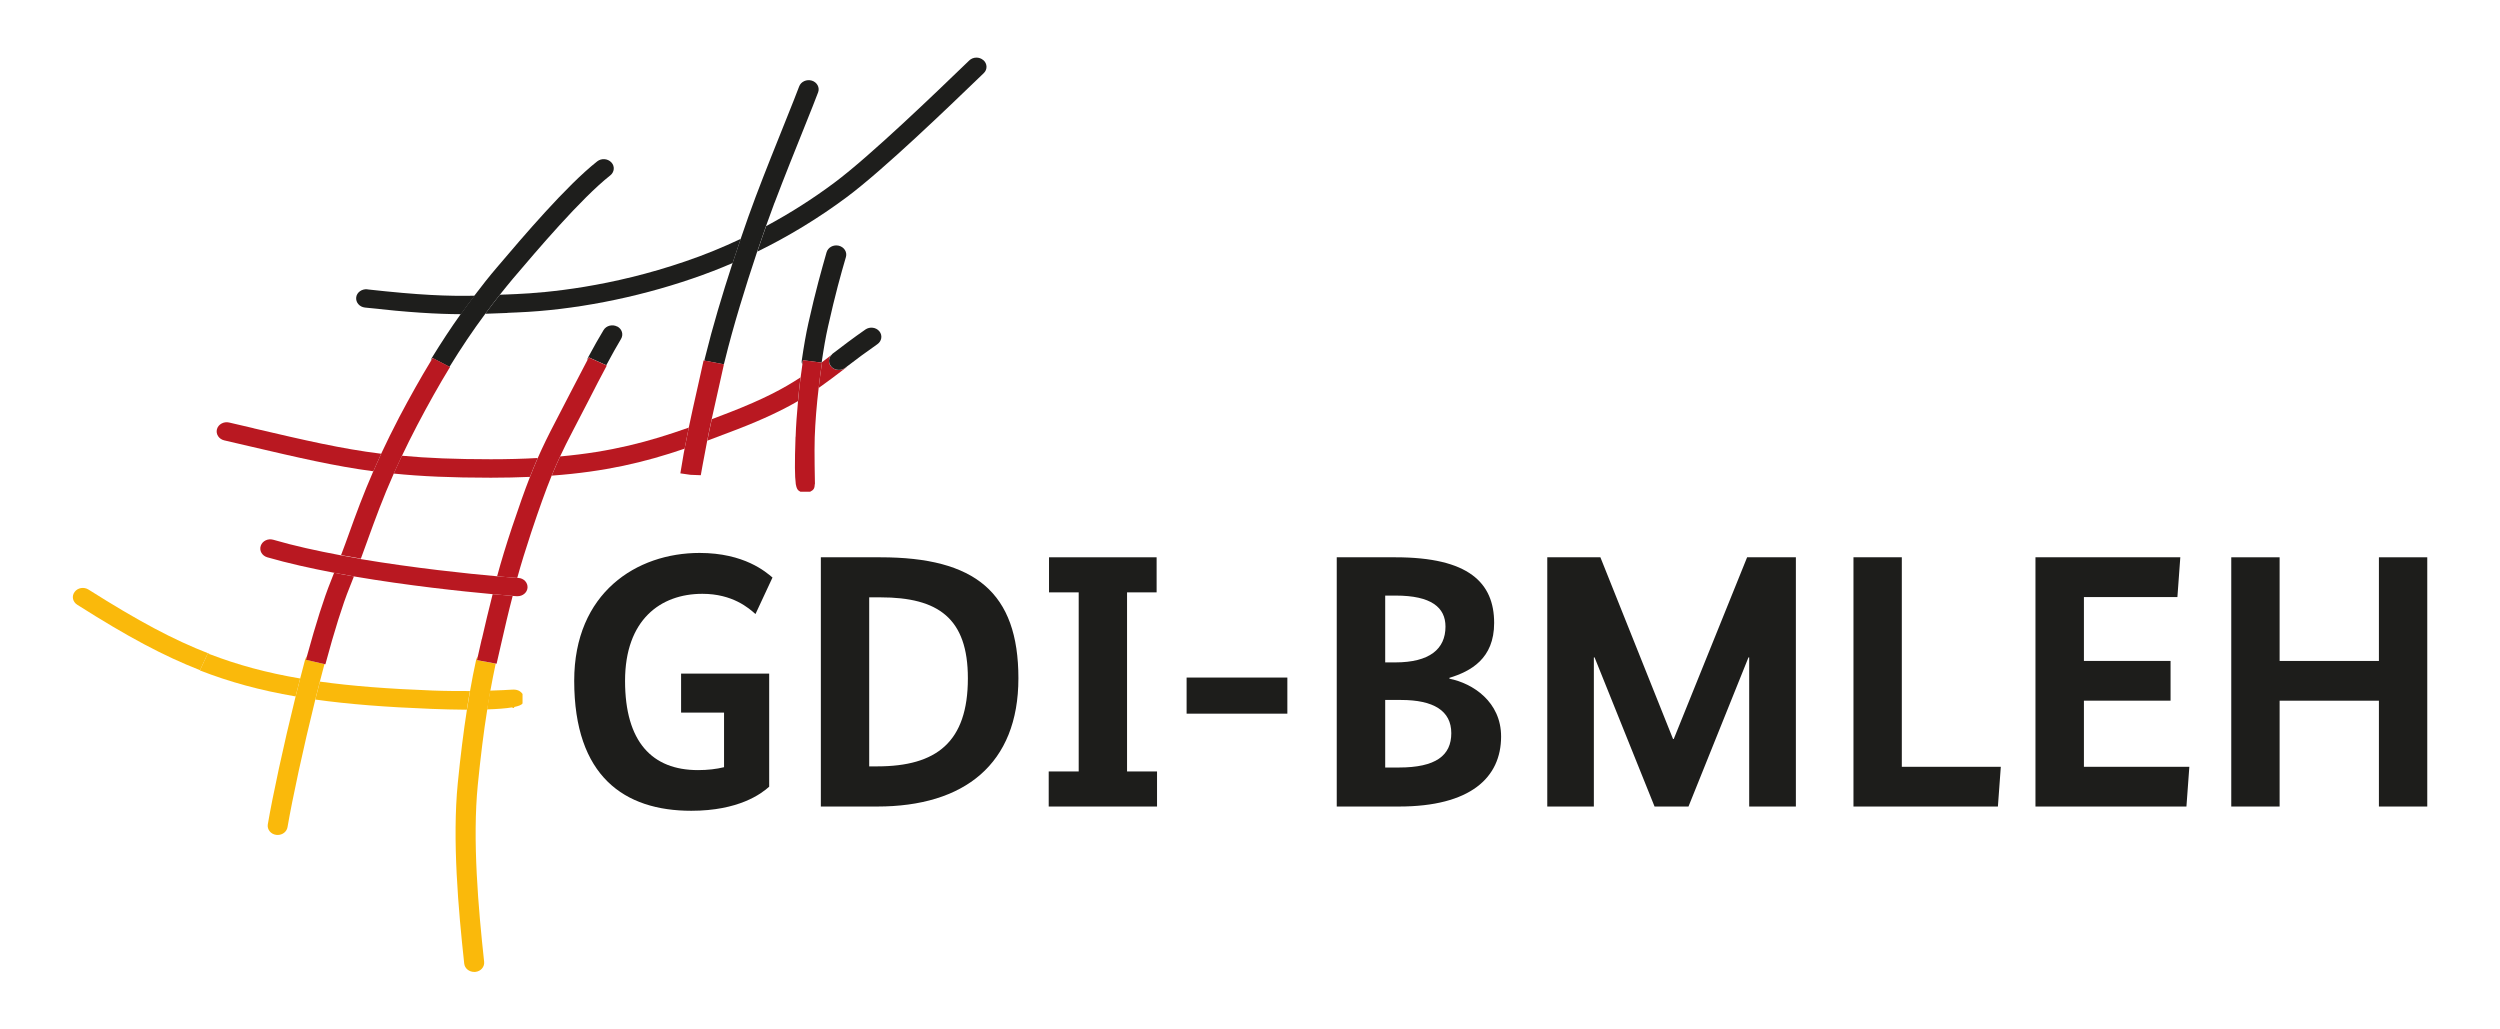 <?xml version="1.0" encoding="UTF-8"?>
<svg xmlns="http://www.w3.org/2000/svg" version="1.1" viewBox="0 0 240.94 99.21">
  <defs>
    <style>
      .st0 {
        fill: #1d1d1b;
      }

      .st1 {
        fill: none;
      }

      .st2 {
        fill: #fab90b;
      }

      .st3 {
        fill: #b91821;
      }

      .st4 {
        fill: #1e1e1c;
      }

      .st5 {
        display: none;
      }

      .st6 {
        fill: #010000;
      }

      .st7 {
        fill: #ba181f;
      }
    </style>
  </defs>
  <g id="Schriftzug" class="st5">
    <path class="st7" d="M214.51,71.23c0,1.31-1.06,2.37-2.37,2.37s-2.37-1.06-2.37-2.37,1.06-2.37,2.37-2.37,2.37,1.06,2.37,2.37Z"></path>
    <g>
      <path class="st6" d="M70.83,71.34c0,1.55-4.37,2.89-7.4,2.89-6.51,0-9.92-4.22-9.92-13.17s3.37-13.43,9.99-13.43c3.33,0,6.88,1.63,6.88,2.26,0,.11-.04.26-.18.56l-1.22,2.44c-.11.22-.26.37-.41.37-.22,0-2.29-1.63-4.81-1.63-3.77,0-5,3.52-5,9.18s.96,9.44,4.96,9.44c1.37,0,2.33-.44,2.66-.59v-5.37h-2.77c-.63,0-.78-.11-.78-.78v-2.44c0-.67.15-.78.78-.78h6.44c.63,0,.78.11.78.78v10.29Z"></path>
      <path class="st6" d="M89.25,71.64c.07.11.11.26.11.41,0,.96-3.7,2.18-6.62,2.18-4.88,0-8.29-2.77-8.29-9.58,0-5.88,3.14-9.95,8.1-9.95,6.29,0,7.4,5.62,7.4,10.1,0,.7-.15.93-.85.93h-9.95c0,2.07.59,4.62,4.07,4.62,2.66,0,4.18-1.22,4.7-1.22.19,0,.33.15.41.3l.93,2.22ZM84.96,62.27c0-1.52-.11-4.14-2.66-4.14-2.89,0-3.03,3.11-3.15,4.14h5.81Z"></path>
      <path class="st6" d="M101.02,74.23c-5,0-8.03-3.81-8.03-9.77s3.03-9.77,8.03-9.77,8.03,3.81,8.03,9.77-3.03,9.77-8.03,9.77ZM104.05,64.46c0-3.44-.48-6.07-3.03-6.07s-3.03,2.63-3.03,6.07.44,6.07,3.03,6.07,3.03-2.59,3.03-6.07Z"></path>
      <path class="st6" d="M118.15,80.04c0,.52-.26.59-.7.67l-3.11.63c-.11.04-.44.11-.63.11s-.26-.15-.26-.78v-18.76c0-5.22-.7-4.92-.7-5.77,0-.19.15-.33.41-.41l2.81-.93c.22-.07.41-.11.55-.11.48,0,.74.7,1.15,1.92.81-.78,2.26-1.92,4.74-1.92,4.11,0,6.4,3.22,6.4,9.44s-2,10.1-6.81,10.1c-2.15,0-3.07-.55-3.85-.96v6.77ZM118.15,69.82c.67.37,1.26.7,2.7.7,2.59,0,3.26-1.85,3.26-6.22,0-3.81-.7-5.92-3-5.92-1.55,0-2.44.92-2.96,1.41v10.03Z"></path>
      <path class="st6" d="M140.09,74.23c-5,0-8.03-3.81-8.03-9.77s3.03-9.77,8.03-9.77,8.03,3.81,8.03,9.77-3.03,9.77-8.03,9.77ZM143.12,64.46c0-3.44-.48-6.07-3.03-6.07s-3.03,2.63-3.03,6.07.44,6.07,3.03,6.07,3.03-2.59,3.03-6.07Z"></path>
      <path class="st6" d="M157,73.08c0,.41-.07.52-.52.52h-3.66c-.44,0-.52-.11-.52-.52v-11.17c0-4.07-.96-4.74-.96-5.59,0-.15.15-.26.33-.33l2.81-1.15c.15-.04.33-.15.48-.15.44,0,1.18,1.66,1.37,2.92.7-.85,2.07-2.92,4.59-2.92,1.07,0,2.15.37,2.15.85,0,.15-.04.3-.07.37l-1.15,3.11c-.04.11-.15.33-.3.33-.22,0-.89-.41-1.74-.41-1.15,0-2.33,1.26-2.81,1.78v12.36Z"></path>
      <path class="st6" d="M176.28,72.52c.04.18.07.18.07.3,0,.7-2.7,1.41-5.22,1.41-4.77,0-4.77-3.74-4.77-7.14v-8.33h-2.63c-.44,0-.52-.11-.52-.52v-2.41c0-.41.07-.52.52-.52h2.63v-4.66c0-.48.07-.59.59-.67l3.26-.44c.11,0,.26-.04.48-.04.33,0,.37.19.37.63v5.18h4.22c.33,0,.63,0,.63.41,0,.07,0,.15-.04.3l-.48,2.18c-.11.52-.22.56-.67.56h-3.66v8.95c0,1.18,0,2.26,1.26,2.26,1.48,0,2.41-.7,2.92-.7.15,0,.26.07.3.22l.74,3.03Z"></path>
      <path class="st6" d="M189.63,74.08c-.15.04-.33.15-.48.15-.33,0-.89-1.29-1.07-2.22-.74.74-2.04,2.22-4.81,2.22-3.4,0-5.55-2.22-5.55-5.7,0-6.25,6.73-6.25,9.66-6.25v-1.15c0-1.67-.3-2.74-2.63-2.74-2.07,0-4.11,1.11-4.59,1.11-.18,0-.33-.22-.37-.37l-.74-2.26c-.07-.15-.11-.3-.11-.44,0-.85,3.66-1.74,6.51-1.74,4.63,0,6.36,2.11,6.36,5.96v7.14c0,3.59.96,4.07.96,4.81,0,.15-.15.26-.33.33l-2.81,1.15ZM187.38,65.31c-.93,0-5.22-.3-5.22,2.96,0,1.44,1.04,2.52,2.44,2.52s2.33-.96,2.78-1.41v-4.07Z"></path>
      <path class="st6" d="M204.84,72.89c.04.18.07.18.07.3,0,.52-1.96,1.04-3.74,1.04-4.55,0-4.55-3.74-4.55-7.14v-18.87c0-.56.26-.56.7-.67l3.11-.63c.11,0,.44-.11.52-.11.3,0,.37.15.37.78v20.17c0,1.18,0,2.22,1.04,2.22.74,0,1.22-.33,1.44-.33.15,0,.26.07.3.22l.74,3.03Z"></path>
      <path class="st7" d="M230.44,74.08c-.15.04-.33.15-.48.15-.33,0-.89-1.29-1.07-2.22-.59.56-2.22,2.22-4.88,2.22-4.22,0-6.33-3.4-6.33-9.03,0-6.99,2.52-10.51,7.11-10.51,2,0,2.85.7,3.44,1.11v-7.59c0-.56.26-.56.7-.67l3.11-.63c.11,0,.45-.11.52-.11.3,0,.37.15.37.78v20.2c0,3.59.67,4.07.67,4.81,0,.15-.15.26-.33.33l-2.81,1.15ZM228.22,59.13c-.33-.18-.96-.74-2.52-.74-2.78,0-3.33,2.07-3.33,6.18s.7,5.96,3.11,5.96c1.66,0,2.29-.81,2.74-1.29v-10.1Z"></path>
      <path class="st7" d="M251.65,71.64c.07.11.11.26.11.41,0,.96-3.7,2.18-6.62,2.18-4.88,0-8.29-2.77-8.29-9.58,0-5.88,3.14-9.95,8.1-9.95,6.29,0,7.4,5.62,7.4,10.1,0,.7-.15.93-.85.93h-9.95c0,2.07.59,4.62,4.07,4.62,2.66,0,4.18-1.22,4.7-1.22.18,0,.33.15.41.3l.93,2.22ZM247.35,62.27c0-1.52-.11-4.14-2.66-4.14-2.89,0-3.04,3.11-3.14,4.14h5.81Z"></path>
    </g>
    <g>
      <path class="st6" d="M140.4,81.71c-.03.07-.1.13-.11.13-.04,0-.72-.36-1.61-.36-.53,0-.92.2-.92.67,0,.76,1.25.7,2.23,1.36.54.36.93.9.93,1.71,0,1.29-.9,2.26-2.37,2.26-1.03,0-2.61-.53-2.61-.91,0-.04.06-.13.07-.18l.31-.8c.03-.07.06-.13.11-.13s1.12.62,1.98.62c.46,0,.85-.2.85-.7,0-.81-1.36-.81-2.27-1.43-.42-.28-.82-.77-.82-1.58,0-1.27.96-2.28,2.46-2.28.85,0,2.16.36,2.16.69,0,.04-.04.13-.07.18l-.32.77Z"></path>
      <path class="st6" d="M146.96,87.43c-.08.03-.15.04-.21.04-.18,0-.29-.27-.44-.83-.37.34-1.03.83-2.12.83-.76,0-1.8-.35-1.8-2.05v-4.82c0-.2.1-.21.26-.25l1.16-.24s.18-.04.22-.04c.08,0,.11.06.11.29v4.45c0,.53.07,1.18.78,1.18.58,0,1.04-.31,1.22-.43v-4.96c0-.2.1-.21.26-.25l1.16-.24s.18-.04.24-.04c.07,0,.1.06.1.29v4.37c0,1.98.26,1.86.26,2.19,0,.07-.06.13-.15.15l-1.05.35Z"></path>
      <path class="st6" d="M154.54,86.59s.04.1.04.14c0,.34-1.12.74-1.96.74-1.93,0-3.08-1.19-3.08-3.56s1.18-3.84,3.23-3.84c.75,0,1.97.42,1.97.85,0,.04-.03.08-.04.13l-.51.91s-.06.07-.1.07c-.14,0-.6-.56-1.32-.56-.94,0-1.36.73-1.36,2.34s.36,2.26,1.43,2.26c.71,0,.98-.48,1.23-.48.04,0,.07.03.1.07l.36.92Z"></path>
      <path class="st6" d="M161.44,87.03c0,.15-.03.2-.19.2h-1.37c-.17,0-.19-.04-.19-.2v-4.31c0-.53-.07-1.18-.78-1.18-.58,0-1,.42-1.18.59v4.9c0,.15-.03.2-.19.2h-1.37c-.17,0-.19-.04-.19-.2v-9.41c0-.21.1-.21.26-.25l1.16-.24s.17-.04.19-.04c.11,0,.14.06.14.29v3.49c.37-.31.93-.8,1.91-.8,1.47,0,1.8.99,1.8,2.21v4.75Z"></path>
      <path class="st6" d="M168.6,86.49s.04.1.04.15c0,.36-1.39.83-2.48.83-1.83,0-3.11-1.05-3.11-3.63,0-2.23,1.18-3.77,3.04-3.77,2.36,0,2.77,2.13,2.77,3.82,0,.27-.06.35-.32.35h-3.73c0,.78.22,1.75,1.53,1.75,1,0,1.57-.46,1.76-.46.07,0,.12.06.15.11l.35.84ZM166.99,82.94c0-.57-.04-1.57-1-1.57-1.08,0-1.14,1.18-1.18,1.57h2.18Z"></path>
      <path class="st6" d="M175.95,87.03c0,.15-.03.2-.19.2h-1.37c-.17,0-.19-.04-.19-.2v-4.31c0-.53-.07-1.18-.78-1.18-.58,0-1.04.41-1.22.57v4.92c0,.15-.03.2-.19.2h-1.37c-.17,0-.19-.04-.19-.2v-4.23c0-1.98-.26-1.86-.26-2.19,0-.07.06-.13.15-.15l1.05-.35c.08-.03.15-.04.21-.04.18,0,.29.31.44.97.4-.36,1.03-.97,2.12-.97.76,0,1.8.35,1.8,2.04v4.92Z"></path>
      <path class="st6" d="M179.03,87.47c-.71,0-1.32-.59-1.32-1.33s.61-1.33,1.32-1.33,1.32.59,1.32,1.33-.6,1.33-1.32,1.33Z"></path>
      <path class="st6" d="M188.58,86.94c0,.25-.06.29-.29.29h-1.18c-.24,0-.29-.04-.29-.29v-5.32h-.98c-.24,0-.29-.04-.29-.29v-.71c0-.25.06-.29.29-.29h.98v-.57c0-1.54.56-2.65,2.22-2.65.62,0,1.69.22,1.69.5,0,.04-.01.08-.03.13l-.25.98c-.01.06-.07.14-.12.14-.15,0-.44-.24-.97-.24-.75,0-.78.46-.78,1.13v.57h1.58c.12,0,.24.03.24.14,0,.06-.01.08-.03.14l-.19.83c-.04.18-.12.2-.26.2h-1.33v5.32Z"></path>
      <path class="st6" d="M193.71,87.03c0,.15-.03.2-.19.2h-1.37c-.17,0-.19-.04-.19-.2v-5.42h-1.07c-.17,0-.19-.04-.19-.2v-.91c0-.15.03-.2.19-.2h2.64c.17,0,.19.04.19.2v6.53ZM192.83,79.4c-.64,0-1.15-.52-1.15-1.16s.51-1.15,1.15-1.15,1.14.5,1.14,1.15-.51,1.16-1.14,1.16Z"></path>
      <path class="st6" d="M201.39,87.03c0,.15-.03.2-.19.2h-1.37c-.17,0-.19-.04-.19-.2v-4.31c0-.53-.07-1.18-.78-1.18-.58,0-1.04.41-1.22.57v4.92c0,.15-.03.2-.19.2h-1.37c-.17,0-.19-.04-.19-.2v-4.23c0-1.98-.26-1.86-.26-2.19,0-.07.06-.13.15-.15l1.05-.35c.08-.03.15-.04.21-.04.18,0,.29.31.44.97.4-.36,1.03-.97,2.12-.97.76,0,1.8.35,1.8,2.04v4.92Z"></path>
      <path class="st6" d="M207.78,87.41c-.06.01-.12.06-.18.06-.12,0-.33-.49-.4-.84-.22.21-.83.84-1.83.84-1.58,0-2.37-1.29-2.37-3.42,0-2.65.94-3.98,2.66-3.98.75,0,1.07.27,1.29.42v-2.87c0-.21.1-.21.26-.25l1.16-.24s.17-.04.19-.04c.11,0,.14.06.14.29v7.65c0,1.36.25,1.54.25,1.82,0,.06-.06.1-.12.13l-1.05.43ZM206.95,81.75c-.12-.07-.36-.28-.94-.28-1.04,0-1.25.78-1.25,2.34s.26,2.26,1.16,2.26c.62,0,.86-.31,1.03-.49v-3.82Z"></path>
      <path class="st6" d="M215.81,86.49s.04.1.04.15c0,.36-1.39.83-2.48.83-1.83,0-3.11-1.05-3.11-3.63,0-2.23,1.18-3.77,3.04-3.77,2.36,0,2.77,2.13,2.77,3.82,0,.27-.05.35-.32.35h-3.73c0,.78.22,1.75,1.53,1.75,1,0,1.57-.46,1.76-.46.07,0,.12.06.15.11l.35.84ZM214.2,82.94c0-.57-.04-1.57-1-1.57-1.08,0-1.14,1.18-1.18,1.57h2.18Z"></path>
      <path class="st6" d="M223.16,87.03c0,.15-.03.2-.19.2h-1.37c-.17,0-.19-.04-.19-.2v-4.31c0-.53-.07-1.18-.78-1.18-.58,0-1.04.41-1.22.57v4.92c0,.15-.03.2-.19.2h-1.37c-.17,0-.19-.04-.19-.2v-4.23c0-1.98-.26-1.86-.26-2.19,0-.07.06-.13.15-.15l1.05-.35c.08-.03.15-.04.21-.04.18,0,.29.31.44.97.4-.36,1.03-.97,2.12-.97.76,0,1.8.35,1.8,2.04v4.92Z"></path>
      <path class="st6" d="M226.24,87.47c-.71,0-1.32-.59-1.32-1.33s.61-1.33,1.32-1.33,1.32.59,1.32,1.33-.6,1.33-1.32,1.33Z"></path>
      <path class="st6" d="M236.55,87.17c-.06.15-.07.18-.26.18h-1.14c-.19,0-.21-.03-.26-.18l-2.21-6.46s-.06-.14-.07-.24c0-.11.1-.13.3-.15l1.15-.13s.19-.01.22-.01c.11,0,.15.14.19.28l.85,3.15c.15.56.36,1.51.44,2.03h.03c.08-.5.3-1.48.47-2.03l.94-3.15c.04-.15.08-.28.19-.28.03,0,.18.01.22.01l.94.13c.21.03.31.04.31.15-.01.1-.06.21-.07.24l-2.26,6.46Z"></path>
      <path class="st6" d="M245.04,86.49s.04.1.04.15c0,.36-1.39.83-2.48.83-1.83,0-3.11-1.05-3.11-3.63,0-2.23,1.18-3.77,3.04-3.77,2.36,0,2.77,2.13,2.77,3.82,0,.27-.05.35-.32.35h-3.73c0,.78.22,1.75,1.53,1.75,1,0,1.57-.46,1.76-.46.07,0,.12.06.15.11l.35.84ZM243.43,82.94c0-.57-.04-1.57-1-1.57-1.08,0-1.14,1.18-1.18,1.57h2.18Z"></path>
      <path class="st6" d="M248.65,87.03c0,.15-.03.2-.19.2h-1.37c-.17,0-.19-.04-.19-.2v-4.23c0-1.54-.36-1.79-.36-2.12,0-.06.06-.1.12-.13l1.05-.43c.06-.01.12-.06.18-.06.17,0,.44.63.51,1.11.26-.32.78-1.11,1.72-1.11.4,0,.8.14.8.32,0,.06-.01.11-.03.14l-.43,1.18s-.06.13-.11.13c-.08,0-.33-.15-.65-.15-.43,0-.87.48-1.05.67v4.68Z"></path>
      <path class="st6" d="M253.69,80.69c.28-.21.78-.62,1.54-.62,1.89,0,2.43,1.68,2.43,3.5,0,2.38-1.01,3.89-2.87,3.89-.79,0-1.1-.39-1.32-.62-.06.15-.19.62-.4.62-.07,0-.14-.01-.19-.03l-1.11-.28c-.07-.01-.14-.06-.14-.11,0-.13.15-.25.25-.73.06-.28.06-.57.06-.87v-7.83c0-.21.1-.21.26-.25l1.17-.24s.17-.04.19-.04c.11,0,.14.06.14.29v3.31ZM253.69,85.77c.08.07.32.29.69.29,1.26,0,1.51-1.3,1.51-2.4s-.19-2.2-1.25-2.2c-.47,0-.78.32-.96.48v3.82Z"></path>
      <path class="st6" d="M261.63,87.03c0,.15-.03.2-.19.2h-1.37c-.17,0-.19-.04-.19-.2v-5.42h-1.07c-.17,0-.19-.04-.19-.2v-.91c0-.15.03-.2.19-.2h2.64c.17,0,.19.04.19.2v6.53ZM260.74,79.4c-.64,0-1.15-.52-1.15-1.16s.51-1.15,1.15-1.15,1.14.5,1.14,1.15-.51,1.16-1.14,1.16Z"></path>
      <path class="st6" d="M269.3,87.03c0,.15-.03.2-.19.2h-1.37c-.17,0-.19-.04-.19-.2v-4.31c0-.53-.07-1.18-.78-1.18-.58,0-1.04.41-1.22.57v4.92c0,.15-.03.2-.19.2h-1.37c-.17,0-.19-.04-.19-.2v-4.23c0-1.98-.26-1.86-.26-2.19,0-.07.06-.13.15-.15l1.05-.35c.08-.03.15-.04.21-.04.18,0,.29.31.44.97.4-.36,1.03-.97,2.12-.97.76,0,1.8.35,1.8,2.04v4.92Z"></path>
      <path class="st6" d="M275.7,87.41c-.06.01-.12.06-.18.06-.12,0-.33-.49-.4-.84-.22.21-.83.84-1.83.84-1.58,0-2.37-1.29-2.37-3.42,0-2.65.94-3.98,2.66-3.98.75,0,1.07.27,1.29.42v-2.87c0-.21.1-.21.26-.25l1.16-.24s.17-.04.19-.04c.11,0,.14.06.14.29v7.65c0,1.36.25,1.54.25,1.82,0,.06-.06.1-.12.13l-1.05.43ZM274.86,81.75c-.12-.07-.36-.28-.94-.28-1.04,0-1.25.78-1.25,2.34s.26,2.26,1.16,2.26c.62,0,.86-.31,1.03-.49v-3.82Z"></path>
      <path class="st6" d="M283.7,86.49s.04.1.04.15c0,.36-1.39.83-2.48.83-1.83,0-3.11-1.05-3.11-3.63,0-2.23,1.18-3.77,3.04-3.77,2.36,0,2.77,2.13,2.77,3.82,0,.27-.05.35-.32.35h-3.73c0,.78.22,1.75,1.53,1.75,1,0,1.57-.46,1.76-.46.07,0,.12.06.15.11l.35.84ZM282.1,82.94c0-.57-.04-1.57-1-1.57-1.08,0-1.14,1.18-1.18,1.57h2.18Z"></path>
      <path class="st6" d="M291.06,87.03c0,.15-.03.2-.19.2h-1.37c-.17,0-.19-.04-.19-.2v-4.31c0-.53-.07-1.18-.78-1.18-.58,0-1.04.41-1.22.57v4.92c0,.15-.03.2-.19.2h-1.37c-.17,0-.19-.04-.19-.2v-4.23c0-1.98-.26-1.86-.26-2.19,0-.07.06-.13.15-.15l1.05-.35c.08-.03.15-.04.21-.04.18,0,.29.31.44.97.4-.36,1.03-.97,2.12-.97.76,0,1.8.35,1.8,2.04v4.92Z"></path>
      <path class="st6" d="M294.09,87.47c-.71,0-1.32-.59-1.32-1.33s.61-1.33,1.32-1.33,1.32.59,1.32,1.33-.6,1.33-1.32,1.33Z"></path>
    </g>
    <g class="st5">
      <path class="st6" d="M135.59,85.6l1.49-.29c.23.58.73.86,1.5.86.98,0,1.48-.29,1.48-.88,0-.19-.08-.34-.23-.46-.15-.12-.33-.2-.54-.25l-1.28-.25c-1.42-.28-2.13-.98-2.13-2.1,0-.63.23-1.16.67-1.6.45-.44,1.12-.66,2.01-.66,1.48,0,2.39.55,2.72,1.65l-1.41.29c-.15-.53-.57-.8-1.27-.8-.84,0-1.27.27-1.27.8,0,.37.34.62,1.02.77l1.51.32c1.17.24,1.76.92,1.76,2.04,0,.78-.3,1.37-.9,1.75-.6.39-1.32.58-2.15.58-.72,0-1.35-.15-1.91-.44-.55-.29-.91-.74-1.08-1.34Z"></path>
      <path class="st6" d="M148.75,87.23h-1.48v-1.53c-.4,1.12-1.14,1.68-2.22,1.68-.64,0-1.15-.2-1.52-.6-.38-.4-.56-.96-.56-1.67v-4.96h1.62v4.62c0,.51.11.84.33,1,.22.16.44.24.65.24.34,0,.69-.16,1.05-.47.36-.31.54-.98.54-1.99v-3.4h1.59v7.09Z"></path>
      <path class="st6" d="M154.79,84.63l1.36.14c-.18.89-.52,1.55-1.02,1.97-.51.43-1.12.64-1.83.64-.97,0-1.72-.36-2.24-1.07-.52-.71-.78-1.59-.78-2.62s.29-1.95.86-2.65c.57-.7,1.33-1.05,2.28-1.05,1.53,0,2.44.81,2.73,2.44l-1.36.19c-.12-.88-.55-1.32-1.29-1.32-.54,0-.93.24-1.17.71-.24.48-.37,1.05-.37,1.72,0,.72.13,1.27.38,1.66.25.39.61.58,1.06.58.7,0,1.16-.45,1.39-1.35Z"></path>
      <path class="st6" d="M163.26,87.23h-1.59v-4.64c0-.5-.11-.85-.32-1.06-.21-.2-.46-.31-.74-.31-.45,0-.83.18-1.13.54-.31.36-.46.95-.46,1.78v3.68h-1.59v-9.58h1.59v3.74c.39-1.02,1.09-1.53,2.07-1.53,1.44,0,2.16.84,2.16,2.51v4.87Z"></path>
      <path class="st6" d="M169.71,84.97l1.43.2c-.19.64-.55,1.17-1.09,1.59-.54.42-1.21.62-2.02.62-.97,0-1.76-.33-2.35-.99-.59-.66-.89-1.55-.89-2.68s.3-1.96.9-2.66c.6-.7,1.41-1.05,2.44-1.05s1.78.35,2.32,1.04c.55.69.82,1.58.82,2.67v.18h-4.83c0,.48.05.87.14,1.16.09.29.27.54.54.76.27.22.61.32,1.01.32.78,0,1.31-.38,1.59-1.15ZM169.61,82.85c0-.51-.16-.93-.46-1.25-.3-.32-.67-.48-1.11-.48s-.8.15-1.09.45c-.29.3-.46.73-.52,1.28h3.17Z"></path>
      <path class="st6" d="M178.59,87.23h-1.59v-4.43c0-.47-.11-.82-.32-1.06-.21-.24-.47-.35-.77-.35-.41,0-.77.18-1.09.55-.31.36-.47.92-.47,1.65v3.64h-1.59v-7.09h1.45v1.64c.51-1.19,1.22-1.79,2.13-1.79.62,0,1.15.2,1.58.59.44.39.66,1.08.66,2.07v4.58Z"></path>
      <path class="st6" d="M182.17,85.39v1.84h-1.72v-1.84h1.72Z"></path>
      <path class="st6" d="M189.45,87.23h-1.53v-5.85h-1.04v-1.24h1.04v-.35c0-.69.17-1.25.5-1.67.33-.42,1.01-.63,2.02-.63.15,0,.34,0,.56.01v1.26c-.2-.01-.34-.02-.41-.02-.39,0-.66.05-.82.16-.16.1-.25.23-.28.37-.03.14-.04.43-.04.87h1.56v1.24h-1.56v5.85Z"></path>
      <path class="st6" d="M193.76,79.31h-1.59v-1.66h1.59v1.66ZM193.76,87.23h-1.59v-7.09h1.59v7.09Z"></path>
      <path class="st6" d="M201.56,87.23h-1.59v-4.43c0-.47-.11-.82-.32-1.06-.21-.24-.47-.35-.77-.35-.41,0-.77.18-1.09.55-.31.36-.47.92-.47,1.65v3.64h-1.59v-7.09h1.45v1.64c.51-1.19,1.22-1.79,2.13-1.79.62,0,1.14.2,1.58.59.44.39.66,1.08.66,2.07v4.58Z"></path>
      <path class="st6" d="M209.29,87.23h-1.48v-1.43c-.41,1.05-1.1,1.58-2.07,1.58-.86,0-1.52-.36-1.98-1.09-.46-.73-.69-1.63-.69-2.7,0-1,.24-1.87.72-2.62.48-.74,1.16-1.12,2.04-1.12s1.53.42,1.89,1.25v-3.45h1.59v9.58ZM207.7,83.05c0-.58-.14-1.02-.41-1.34-.27-.32-.62-.48-1.05-.48-.47,0-.83.21-1.1.62-.26.41-.4,1.03-.4,1.85,0,1.58.49,2.37,1.48,2.37.39,0,.73-.17,1.03-.51.3-.34.45-.77.45-1.3v-1.2Z"></path>
      <path class="st6" d="M215.73,84.97l1.43.2c-.19.64-.55,1.17-1.08,1.59-.54.42-1.21.62-2.03.62-.97,0-1.76-.33-2.35-.99-.59-.66-.89-1.55-.89-2.68s.3-1.96.9-2.66c.6-.7,1.41-1.05,2.44-1.05s1.78.35,2.33,1.04c.55.69.82,1.58.82,2.67v.18h-4.83c0,.48.04.87.14,1.16.09.29.27.54.54.76.27.22.61.32,1.01.32.78,0,1.31-.38,1.59-1.15ZM215.63,82.85c0-.51-.16-.93-.46-1.25-.3-.32-.67-.48-1.11-.48s-.8.15-1.09.45c-.29.3-.46.73-.51,1.28h3.17Z"></path>
      <path class="st6" d="M224.61,87.23h-1.59v-4.43c0-.47-.11-.82-.32-1.06-.21-.24-.47-.35-.77-.35-.41,0-.77.18-1.09.55-.31.36-.47.92-.47,1.65v3.64h-1.59v-7.09h1.45v1.64c.51-1.19,1.22-1.79,2.13-1.79.62,0,1.14.2,1.58.59.44.39.66,1.08.66,2.07v4.58Z"></path>
      <path class="st6" d="M228.19,85.39v1.84h-1.72v-1.84h1.72Z"></path>
      <path class="st6" d="M238.99,80.14l-2.39,7.09h-1.32l-2.44-7.09h1.66l1.64,4.81,1.6-4.81h1.25Z"></path>
      <path class="st6" d="M244.46,84.97l1.43.2c-.19.64-.55,1.17-1.08,1.59-.54.42-1.21.62-2.03.62-.97,0-1.76-.33-2.35-.99-.59-.66-.89-1.55-.89-2.68s.3-1.96.9-2.66c.6-.7,1.41-1.05,2.44-1.05s1.78.35,2.33,1.04c.55.69.82,1.58.82,2.67v.18h-4.83c0,.48.04.87.14,1.16.09.29.27.54.54.76.27.22.61.32,1.01.32.78,0,1.31-.38,1.59-1.15ZM244.36,82.85c0-.51-.16-.93-.46-1.25-.3-.32-.67-.48-1.11-.48s-.8.15-1.09.45c-.29.3-.46.73-.51,1.28h3.17Z"></path>
      <path class="st6" d="M249.11,87.23h-1.59v-7.09h1.43v1.69c.2-.66.49-1.14.84-1.45.36-.3.72-.46,1.1-.46.05,0,.12,0,.21,0v1.72c-.81,0-1.34.26-1.6.78-.26.52-.39,1.02-.39,1.51v3.29Z"></path>
      <path class="st6" d="M253.02,87.23h-.72v-9.58h1.59v3.46c.3-.53.6-.88.9-1.05.3-.17.65-.25,1.06-.25.77,0,1.41.33,1.91.99.51.66.76,1.58.76,2.75,0,1.06-.25,1.96-.75,2.71-.5.75-1.21,1.12-2.15,1.12s-1.67-.44-2.19-1.31l-.42,1.17ZM253.89,84.21c0,.63.14,1.1.41,1.4.27.3.62.45,1.05.45s.77-.17,1.05-.52c.28-.35.43-1.02.45-2.04,0-.74-.13-1.31-.38-1.71-.26-.4-.62-.6-1.08-.6-.44,0-.8.17-1.08.51-.28.34-.42.82-.42,1.45v1.05Z"></path>
      <path class="st6" d="M261.63,79.31h-1.59v-1.66h1.59v1.66ZM261.63,87.23h-1.59v-7.09h1.59v7.09Z"></path>
      <path class="st6" d="M269.43,87.23h-1.59v-4.43c0-.47-.11-.82-.32-1.06-.21-.24-.47-.35-.77-.35-.41,0-.77.18-1.09.55-.31.36-.47.92-.47,1.65v3.64h-1.59v-7.09h1.45v1.64c.51-1.19,1.22-1.79,2.13-1.79.62,0,1.14.2,1.58.59.44.39.66,1.08.66,2.07v4.58Z"></path>
      <path class="st6" d="M277.16,87.23h-1.48v-1.43c-.41,1.05-1.1,1.58-2.07,1.58-.86,0-1.52-.36-1.98-1.09-.46-.73-.69-1.63-.69-2.7,0-1,.24-1.87.72-2.62.48-.74,1.16-1.12,2.04-1.12s1.53.42,1.89,1.25v-3.45h1.59v9.58ZM275.58,83.05c0-.58-.14-1.02-.41-1.34-.27-.32-.62-.48-1.05-.48-.47,0-.83.21-1.1.62-.26.41-.4,1.03-.4,1.85,0,1.58.49,2.37,1.47,2.37.39,0,.73-.17,1.03-.51.3-.34.45-.77.45-1.3v-1.2Z"></path>
      <path class="st6" d="M283.59,84.97l1.43.2c-.19.64-.55,1.17-1.08,1.59-.54.42-1.21.62-2.03.62-.97,0-1.76-.33-2.35-.99-.59-.66-.89-1.55-.89-2.68s.3-1.96.9-2.66c.6-.7,1.41-1.05,2.44-1.05s1.78.35,2.33,1.04c.55.69.82,1.58.82,2.67v.18h-4.83c0,.48.04.87.14,1.16.09.29.27.54.54.76.27.22.61.32,1.01.32.78,0,1.31-.38,1.59-1.15ZM283.49,82.85c0-.51-.16-.93-.46-1.25-.3-.32-.67-.48-1.11-.48s-.8.15-1.09.45c-.29.3-.46.73-.51,1.28h3.17Z"></path>
      <path class="st6" d="M292.47,87.23h-1.59v-4.43c0-.47-.11-.82-.32-1.06-.21-.24-.47-.35-.77-.35-.41,0-.77.18-1.09.55-.31.36-.47.92-.47,1.65v3.64h-1.59v-7.09h1.45v1.64c.51-1.19,1.22-1.79,2.13-1.79.62,0,1.14.2,1.58.59.44.39.66,1.08.66,2.07v4.58Z"></path>
      <path class="st6" d="M295.99,85.39v1.84h-1.72v-1.84h1.72Z"></path>
    </g>
  </g>
  <g id="Schriftzug_GDI-DE">
    <g>
      <g>
        <path class="st1" d="M31.36,64.02l-.09-.02s0,.01,0,.02c-.15.55-.29,1.11-.44,1.67,3.09.43,6.62.7,10.85.86,1.28.05,2.51.06,3.61.05.18-1.03.37-2.02.58-2.97.03-.13.09-.25.17-.35l.38-1.68c.32-1.39.65-2.81,1.04-4.33-2.96-.27-8.14-.82-13.35-1.71-.14.37-.27.71-.43,1.09-.65,1.6-1.45,4.15-2.32,7.38Z"></path>
        <path class="st1" d="M37.95,45.64c-1.06,2.38-1.77,4.34-2.51,6.38-.22.6-.44,1.21-.67,1.84,5.18.88,10.34,1.41,13.16,1.66.4-1.44.86-2.99,1.44-4.73.67-1.99,1.2-3.51,1.72-4.83-1.18.05-2.43.08-3.76.08-3.78,0-6.72-.13-9.37-.4Z"></path>
        <path class="st1" d="M49.85,30.11l-.93.04c-.75.03-1.46.06-2.16.08-1.19,1.6-2.32,3.28-3.45,5.12l.04.02c-1.05,1.72-2.11,3.61-3.16,5.61-.56,1.07-1.03,2.03-1.47,2.95,2.45.22,5.16.34,8.59.34,1.63,0,3.12-.04,4.51-.12.5-1.14,1.03-2.22,1.68-3.46.5-.95.99-1.92,1.49-2.88.54-1.06,1.08-2.11,1.61-3.09.01-.09.03-.18.07-.26.58-1.09,1.06-1.93,1.5-2.65.26-.43.85-.58,1.31-.34.46.24.63.78.37,1.21-.41.68-.87,1.48-1.42,2.53l.05.02c-.56,1.06-1.15,2.19-1.74,3.34-.49.97-1,1.94-1.5,2.89-.48.91-.89,1.72-1.26,2.53,4.91-.44,8.54-1.41,12.4-2.78.22-1.08.47-2.19.96-4.36l.47-2.11.09.02s0-.07,0-.1l.09-.35c.67-2.74,1.63-5.96,2.61-8.95-1.27.55-2.57,1.05-3.89,1.5-5.48,1.88-11.47,3.04-16.87,3.26Z"></path>
        <path class="st2" d="M20.25,63.07s-.09-.07-.14-.09c-3.42-1.33-6.77-3.12-11.58-6.16-.44-.28-1.04-.18-1.34.23-.3.4-.19.95.25,1.23,4.88,3.1,8.32,4.93,11.84,6.31l.74-1.6c.08.03.16.06.23.09Z"></path>
        <path class="st3" d="M79.22,34.95c-.12.79-.22,1.61-.32,2.44.83-.58,1.6-1.17,2.43-1.8l.21-.16s.06-.07.09-.1c-.05.04-.11.08-.16.12-.18.14-.4.21-.62.21-.28,0-.55-.11-.74-.32-.31-.34-.28-.82.03-1.14l-.05.04c-.31.24-.61.47-.9.69,0,.01,0,.02,0,.03h.03Z"></path>
        <path class="st3" d="M24.44,41.27l-2.36-.55c-.51-.12-1.04.17-1.17.64-.13.47.18.96.7,1.08l2.36.55c4.84,1.13,8.26,1.93,12.01,2.43.24-.54.49-1.1.76-1.69-3.87-.48-7.32-1.29-12.29-2.45Z"></path>
        <path class="st3" d="M71.1,41.36c2.53-.98,4.33-1.85,5.8-2.7.07-.76.16-1.52.25-2.29-1.64,1.08-3.59,2.11-6.8,3.36-.6.23-1.18.45-1.75.67-.17.76-.29,1.37-.43,2.07.95-.35,1.92-.72,2.93-1.11Z"></path>
        <path class="st3" d="M38.73,43.93c-.28.59-.55,1.17-.79,1.71,2.65.27,5.59.4,9.37.4,1.34,0,2.58-.03,3.76-.08.25-.64.5-1.24.75-1.82-1.39.08-2.88.12-4.51.12-3.42,0-6.14-.11-8.59-.34Z"></path>
        <path class="st3" d="M53.98,43.99c-.28.6-.54,1.21-.81,1.85,5.17-.38,8.94-1.28,12.81-2.6.15-.8.27-1.41.4-2.03-3.86,1.37-7.49,2.34-12.4,2.78Z"></path>
        <path class="st4" d="M80.11,35.33c.19.21.46.32.74.32.22,0,.44-.07.62-.21.05-.04.11-.08.16-.12.9-.69,1.81-1.37,2.93-2.15.42-.29.51-.85.19-1.24s-.92-.47-1.35-.17c-1.22.85-2.19,1.59-3.16,2.33-.04.03-.06.07-.09.1-.31.32-.34.8-.03,1.14Z"></path>
        <path class="st4" d="M35.4,27.88c-.52-.05-1.01.29-1.07.77-.06.49.31.93.84.99,4.29.48,6.94.63,9.26.64.43-.61.87-1.2,1.32-1.78-2.62.05-5.29-.05-10.34-.61Z"></path>
        <path class="st4" d="M94.77,5.8c-.38-.34-.99-.33-1.36.03l-.5.48c-2.47,2.38-9.02,8.71-12.5,11.3-2.09,1.56-4.28,2.95-6.57,4.18-.28.78-.56,1.6-.85,2.46,3.03-1.48,5.92-3.24,8.63-5.26,3.58-2.67,9.96-8.83,12.69-11.46l.5-.48c.37-.35.35-.91-.03-1.25Z"></path>
        <path class="st4" d="M48.92,30.15l.93-.04c5.4-.22,11.39-1.38,16.87-3.26,1.32-.45,2.62-.95,3.89-1.5.26-.8.52-1.57.78-2.33-1.73.82-3.51,1.55-5.34,2.17-7.14,2.45-13.27,3.02-16.28,3.15l-.93.04c-.23,0-.45.02-.67.03-.48.6-.94,1.21-1.4,1.83.7-.02,1.4-.05,2.16-.08Z"></path>
        <path class="st4" d="M43.32,35.36c1.13-1.84,2.26-3.52,3.45-5.12.46-.62.92-1.23,1.4-1.83.42-.52.83-1.04,1.27-1.56,2.29-2.69,6.54-7.71,9.38-9.95.4-.32.45-.88.1-1.25-.35-.37-.95-.42-1.36-.1-2.99,2.36-7.16,7.27-9.65,10.2-.76.89-1.48,1.8-2.18,2.73-.45.58-.89,1.18-1.32,1.78-.96,1.34-1.88,2.75-2.81,4.26-.05.08-.07.17-.09.25.05-.09.11-.19.16-.27l1.63.85Z"></path>
        <path class="st4" d="M59.48,31.47c-.46-.24-1.05-.09-1.31.34-.44.72-.91,1.56-1.5,2.65-.04.08-.06.17-.07.26.05-.09.1-.19.15-.28l1.68.76c.56-1.04,1.01-1.85,1.42-2.53.26-.43.1-.97-.37-1.21Z"></path>
        <path class="st4" d="M74.65,19.54c.94-2.48,2.01-5.14,2.85-7.23.63-1.57,1.13-2.82,1.35-3.42.17-.46-.11-.97-.61-1.12-.51-.15-1.05.1-1.22.56-.22.6-.71,1.82-1.33,3.37-.84,2.1-1.92,4.77-2.86,7.26-.44,1.16-.94,2.57-1.45,4.07-.26.75-.52,1.53-.78,2.33-.98,3-1.94,6.21-2.61,8.95l-.09.35s0,.07,0,.1l1.85.35s.02-.04.03-.06l.09-.35c.78-3.2,1.97-7.06,3.1-10.44.29-.86.58-1.68.85-2.46.29-.81.57-1.58.82-2.25Z"></path>
        <path class="st4" d="M79.19,34.95s0-.02,0-.03c.19-1.31.39-2.47.61-3.43.71-3.17,1.22-4.98,1.73-6.73.13-.47-.17-.95-.69-1.08-.52-.12-1.04.16-1.18.64-.5,1.77-1.03,3.6-1.75,6.82-.23,1.02-.44,2.23-.64,3.61-.02.14,0,.27.05.39.02-.14.04-.28.06-.42l1.8.23Z"></path>
        <path class="st2" d="M20.25,63.07c-.08-.03-.16-.06-.23-.09l-.74,1.6-.02.03c2.84,1.11,5.79,1.92,9.23,2.51.14-.58.29-1.16.44-1.73-3.24-.55-6.02-1.31-8.68-2.33Z"></path>
        <path class="st2" d="M49.39,68.17v.06s.16,0,.16,0v-.09c.43-.09.72-.2.81-.35v-.91c-.32-.46-.81-.43-1.1-.41h0c-.3.02-1.03.06-2.02.09-.11.59-.21,1.19-.3,1.81.95-.03,1.82-.09,2.44-.2Z"></path>
        <path class="st2" d="M41.68,66.55c-4.23-.16-7.76-.43-10.85-.86-.15.57-.29,1.15-.44,1.73,3.2.45,6.84.73,11.21.9.99.04,2.19.07,3.39.08.1-.61.19-1.21.3-1.8-1.09,0-2.32,0-3.61-.05Z"></path>
        <path class="st2" d="M31.27,64.02s0-.01,0-.02l-1.77-.41c.03-.12.06-.22.09-.34-.09.1-.15.21-.19.34-.16.59-.32,1.19-.47,1.8-.15.57-.29,1.15-.44,1.73-1.17,4.73-2.22,9.63-2.68,12.33-.08.48.28.94.8,1.01.05,0,.1.01.15.01.47,0,.87-.31.95-.75.46-2.69,1.51-7.59,2.68-12.31.14-.58.29-1.16.44-1.73.15-.56.29-1.12.44-1.67Z"></path>
        <path class="st2" d="M46.05,63.28c-.08.1-.15.22-.17.35-.21.95-.4,1.94-.58,2.97-.1.58-.2,1.18-.3,1.8-.33,2.13-.62,4.45-.88,7.07-.54,5.46.05,12.16.62,17.4.05.46.47.8.96.8.03,0,.06,0,.1,0,.53-.05.91-.48.86-.97-.56-5.16-1.14-11.76-.61-17.07.27-2.7.56-5.08.91-7.25.1-.62.2-1.22.3-1.81.16-.89.33-1.75.51-2.59,0,0,0-.01,0-.02l-1.79-.33.08-.35Z"></path>
        <path class="st3" d="M35.44,52.02c.74-2.03,1.45-4,2.51-6.38.24-.54.51-1.12.79-1.71.43-.91.91-1.88,1.47-2.95,1.05-2,2.11-3.89,3.16-5.61l-.04-.02-1.63-.85c-.05.09-.11.19-.16.27-1.02,1.68-2.04,3.5-3.06,5.43-.66,1.27-1.23,2.43-1.73,3.5-.27.59-.52,1.15-.76,1.69-.99,2.27-1.69,4.18-2.36,6.05-.24.67-.49,1.36-.76,2.06.63.12,1.27.23,1.91.34.23-.62.46-1.24.67-1.84Z"></path>
        <path class="st3" d="M31.27,64l.09.02c.87-3.23,1.67-5.78,2.32-7.38.16-.38.28-.73.43-1.09-.64-.11-1.28-.22-1.91-.35-.11.28-.2.53-.32.82-.66,1.63-1.43,4.06-2.3,7.23-.03.11-.06.22-.09.34l1.77.41Z"></path>
        <path class="st3" d="M46.43,61.59l-.38,1.68-.08.35,1.79.33.1.02.46-2.01c.33-1.45.67-2.93,1.09-4.53-.43-.03-1.1-.09-1.93-.17-.39,1.53-.72,2.94-1.04,4.33Z"></path>
        <path class="st3" d="M55.24,41.46c.5-.95,1-1.93,1.5-2.89.59-1.15,1.17-2.29,1.74-3.34l-.05-.02-1.68-.76c-.05.09-.1.19-.15.28-.52.99-1.06,2.03-1.61,3.09-.49.96-.99,1.93-1.49,2.88-.65,1.24-1.18,2.32-1.68,3.46-.25.58-.5,1.18-.75,1.82-.52,1.32-1.05,2.84-1.72,4.83-.58,1.74-1.05,3.29-1.44,4.73.95.09,1.61.14,1.94.16.37-1.34.81-2.77,1.34-4.37.79-2.36,1.38-4.02,1.97-5.47.26-.64.53-1.25.81-1.85.38-.81.78-1.62,1.26-2.53Z"></path>
        <path class="st3" d="M67.81,34.74l-.47,2.11c-.49,2.18-.74,3.29-.96,4.36-.13.62-.25,1.23-.4,2.03-.03.15-.06.31-.09.48l-.32,1.9.97.14,1,.04.16-.9c.19-1.04.33-1.78.46-2.44.14-.7.26-1.31.43-2.07.17-.79.39-1.75.71-3.17l.47-2.11h-.02s-1.85-.36-1.85-.36l-.09-.02Z"></path>
        <path class="st3" d="M76.67,42.09c-.09,2.59-.07,3.86.02,4.51v.07h.01c.09.53.24.61.44.72h.94c.33-.17.43-.3.45-.75h.01s-.07-3.24-.02-4.5c.05-1.42.18-3.09.38-4.75.09-.82.2-1.65.32-2.44h-.03s-1.8-.24-1.8-.24c-.02.14-.04.28-.06.42-.06.41-.12.82-.17,1.24-.1.76-.18,1.53-.25,2.29-.11,1.21-.2,2.39-.23,3.43Z"></path>
        <path class="st3" d="M34.76,53.86c-.64-.11-1.27-.22-1.91-.34-2.29-.43-4.53-.92-6.51-1.5-.51-.15-1.05.11-1.21.58-.16.47.12.96.63,1.11,1.97.57,4.18,1.06,6.43,1.49.63.12,1.27.24,1.91.35,5.2.89,10.39,1.44,13.35,1.71.83.08,1.51.13,1.93.17.18.01.33.03.42.03.03,0,.05,0,.08,0,.5,0,.92-.35.96-.81.04-.49-.35-.92-.88-.95-.02,0-.08,0-.11,0-.33-.02-.99-.08-1.94-.16-2.82-.25-7.98-.79-13.16-1.66Z"></path>
      </g>
      <g>
        <path class="st0" d="M74.14,75.81c-.77.7-2.96,2.33-7.52,2.33-6.44,0-11.28-3.31-11.28-12.53,0-8.49,6.02-12.32,12.08-12.32,4.32,0,6.4,1.84,7.03,2.37l-1.64,3.52c-.63-.56-2.19-1.95-5.12-1.95-4.04,0-7.45,2.51-7.45,8.39s2.61,8.6,7.03,8.6c.94,0,1.77-.1,2.51-.28v-5.26h-4.14v-3.76h8.49v10.89Z"></path>
        <path class="st0" d="M79.11,77.73v-24.02h5.74c9.12,0,13.3,3.38,13.3,11.66s-5.22,12.36-13.61,12.36h-5.43ZM83.77,57.57v16.29h.77c5.71,0,8.74-2.33,8.74-8.49,0-5.78-2.85-7.8-8.42-7.8h-1.08Z"></path>
        <path class="st0" d="M103.95,57.09h-2.85v-3.38h10.37v3.38h-2.85v17.26h2.89v3.38h-10.44v-3.38h2.89v-17.26Z"></path>
        <path class="st0" d="M124.07,68.78h-9.71v-3.48h9.71v3.48Z"></path>
        <path class="st0" d="M139.69,65.34v.07c2.26.45,4.98,2.23,4.98,5.57,0,3.97-2.96,6.75-9.85,6.75h-5.99v-24.02h5.67c7.03,0,9.5,2.44,9.5,6.33,0,3.45-2.26,4.66-4.32,5.29ZM134.51,57.4h-1.01v6.44h.97c3.31,0,4.84-1.29,4.84-3.45,0-1.84-1.36-2.99-4.8-2.99ZM135.03,67.46h-1.53v6.51h1.32c3.55,0,5.05-1.15,5.05-3.31s-1.71-3.2-4.84-3.2Z"></path>
        <path class="st0" d="M173.07,77.73h-4.49v-14.37h-.07l-5.78,14.37h-3.27l-5.78-14.37h-.07v14.37h-4.49v-24.02h5.12l7,17.51h.07l7.07-17.51h4.7v24.02Z"></path>
        <path class="st0" d="M183.29,53.71v20.19h9.54l-.28,3.83h-13.92v-24.02h4.66Z"></path>
        <path class="st0" d="M209.85,57.54h-9.01v6.16h8.35v3.83h-8.35v6.37h10.16l-.28,3.83h-14.55v-24.02h13.96l-.28,3.83Z"></path>
        <path class="st0" d="M233.93,77.73h-4.66v-10.2h-9.57v10.2h-4.66v-24.02h4.66v9.99h9.57v-9.99h4.66v24.02Z"></path>
      </g>
    </g>
  </g>
</svg>

